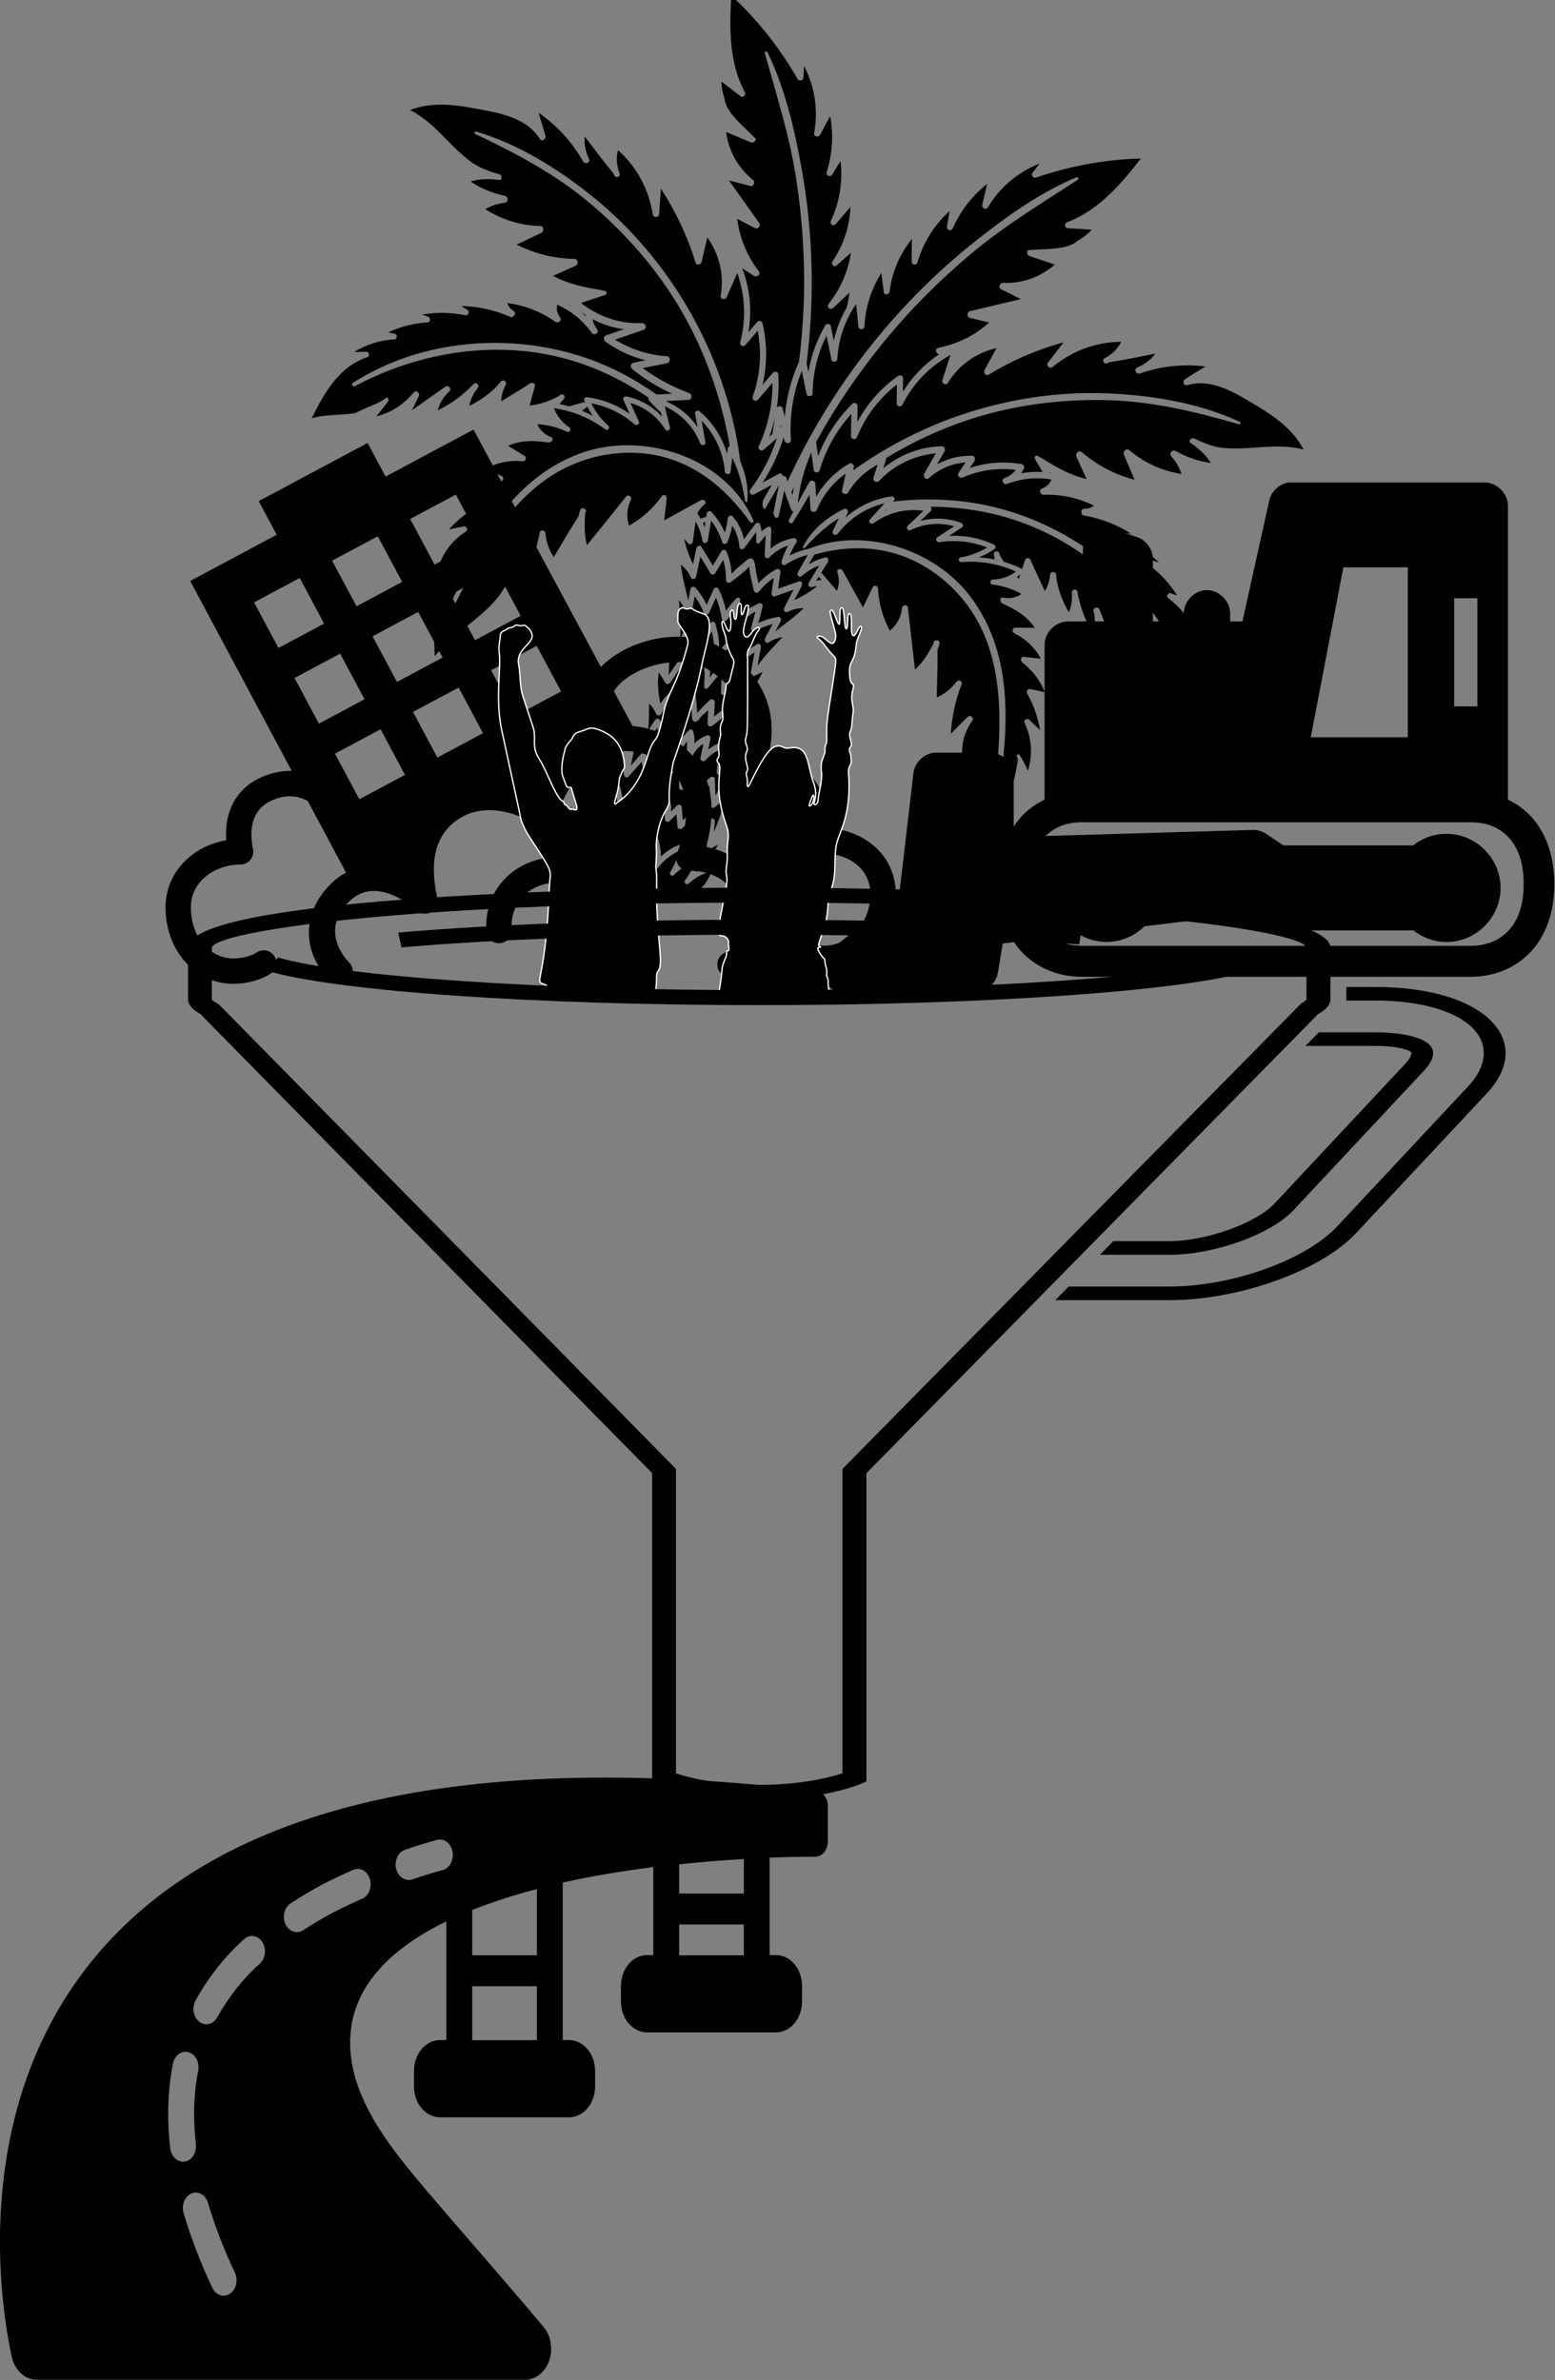 <?xml version="1.0" encoding="UTF-8"?>
<svg width="23.334mm" height="35.719mm" version="1.1" viewBox="0 0 23.334 35.719" xmlns="http://www.w3.org/2000/svg" xmlns:cc="http://creativecommons.org/ns#" xmlns:dc="http://purl.org/dc/elements/1.1/" xmlns:rdf="http://www.w3.org/1999/02/22-rdf-syntax-ns#"><rect x="0" y="0" width="23.334" height="35.719" fill="#808080" stroke="none"/><title>قمع</title><g transform="translate(-86.16 -126.32)"><g transform="matrix(.056 0 0 .056 95.621 134.64)" stroke-width=".353"><path d="m-1.574 115.76c-0.555 0-1.118-0.136-1.636-0.424-1.648-0.903-2.246-2.971-1.339-4.615 4.05-7.353 1.559-16.301-5.666-20.37-4.269-2.406-9.098-3.08-13.249-1.844-3.212 0.951-5.672 2.917-7.111 5.678-1.003 1.924-1.426 4.074-1.261 6.387 0.136 1.871-1.275 3.499-3.145 3.635-1.873 0.15-3.5-1.275-3.635-3.149-0.255-3.539 0.441-7.003 2.011-10.016 2.278-4.373 6.259-7.588 11.204-9.056 5.91-1.753 12.66-0.867 18.522 2.438 10.515 5.923 14.155 18.912 8.282 29.573-0.616 1.13-1.779 1.764-2.977 1.764z"/><path d="m64.529 77.557c-3.622-2.811-8.275-4.273-12.97-4.159 1.08-5.286 0.329-9.586-2.246-12.829-3.28-4.131-8.589-5.314-12.58-5.567 3.232-12.094-0.725-22.215-11.606-29.468-5.266-3.507-12.592-4.41-20.101-2.487-5.239 1.345-9.86 3.937-12.966 7.134l-17.082-31.775-17.026-31.856-23.584 12.606-4.816-9.011-29.174 15.592 4.816 9.011-23.177 12.387 17.026 31.856 10.178 19.046c-1.464-0.041-3.003 0.092-4.633 0.502-8.884 2.22-13.536 8.861-12.916 18.096-9.185 1.553-16.056 8.671-16.251 17.491-0.138 6.383 2.188 12.303 6.388 16.237 3.295 3.085 7.428 4.742 11.768 4.742 0.493 0 0.994-0.023 1.495-0.065 3.372-0.295 6.231-1.195 8.501-2.68 1.571-1.027 2.011-3.138 0.981-4.706-1.027-1.571-3.135-2.013-4.706-0.981-1.302 0.852-3.159 1.403-5.37 1.596-2.928 0.237-5.778-0.762-8.024-2.866-2.833-2.653-4.337-6.605-4.24-11.125 0.156-6.994 6.847-11.157 13.244-11.157h0.055c1.02 0 1.983-0.456 2.629-1.244 0.65-0.792 0.905-1.833 0.701-2.835-1.069-5.235-0.657-11.895 7.386-13.904 2.708-0.678 5.103-0.193 7.264 0.907l10.284 19.242c-1.695 0.912-3.289 2.147-4.749 3.73-9.339 10.093-4.268 21.355 0.796 25.185 0.729 0.55 1.503 0.948 2.35 0.948 0.889 0 1.774-0.347 2.443-1.035 1.304-1.344 1.271-3.495-0.069-4.802-0.887-0.867-7.539-8.1-0.532-15.682 2.045-2.209 4.287-3.329 6.849-3.416 5.973-0.227 11.672 5.111 11.722 5.154 1.062 1.013 2.657 1.233 3.958 0.536 1.294-0.697 2.059-2.161 1.735-3.598-2.241-9.911-0.741-17.277 5.901-21.541 7.532-4.835 17.687-0.539 20.125 1.831 0.86 0.835 2.091 1.157 3.248 0.852 1.157-0.306 2.064-1.199 2.395-2.351 2.29-8.024 7.363-14.593 13.231-17.144 4.3-1.869 8.83-1.604 13.476 0.773 11.322 5.799 8.598 18.167 5.965 25.024-0.197 0.518-0.354 0.926-0.373 1.523-0.033 0.921 0.309 1.819 0.951 2.482 0.638 0.666 1.523 1.038 2.446 1.038 8.461 0 13.716 4.938 13.716 12.883 0 5.83-2.37 7.901-4.592 9.385-1.559 1.043-1.982 3.152-0.938 4.717 1.042 1.559 3.153 1.983 4.716 0.938 3.267-2.181 7.612-6.116 7.612-15.039 0-10.054-6.347-17.476-15.915-19.265 3.868-13.368 0.083-24.321-10.489-29.734-3.04-1.557-6.13-2.428-9.189-2.661l-5.012-9.327c1.805-3.011 6.101-5.751 11.159-7.051 5.642-1.446 10.98-0.879 14.637 1.561 9.54 6.359 11.979 14.882 7.463 26.053-0.452 1.12-0.273 2.398 0.466 3.353 0.739 0.958 1.933 1.44 3.135 1.29 2.333-0.306 8.971-0.383 11.578 2.921 2.232 2.826 1.021 7.837-0.391 11.544-0.46 1.215-0.193 2.587 0.693 3.532 0.887 0.947 2.236 1.306 3.477 0.93 4.301-1.313 9.241-0.482 12.586 2.112 1.904 1.477 4.131 4.197 3.922 8.766-0.182 3.988-1.796 7.554-4.543 10.042-2.359 2.14-5.391 3.27-8.279 3.124-2.181-0.119-4.086-0.638-5.666-1.553-1.627-0.943-3.706-0.382-4.643 1.243-0.944 1.626-0.383 3.706 1.243 4.644 2.514 1.454 5.446 2.282 8.702 2.454 0.291 0.015 0.587 0.023 0.881 0.023 4.411 0 8.858-1.756 12.325-4.893 4.101-3.716 6.507-8.963 6.77-14.773 0.271-5.844-2.052-10.973-6.539-14.456zm-111.33-93.581 6.533 12.229-12.229 6.535-6.535-12.229zm-3.544 43.684-12.229 6.537-6.542-12.237 12.23-6.537zm-17.373-32.508 6.535 12.227-12.23 6.537-6.535-12.229zm-26.61 29.943-6.535-12.229 12.229-6.535 6.535 12.227zm4.301 8.045 12.229-6.535 6.533 12.227-12.224 6.535zm17.369 32.497-6.535-12.227 12.229-6.535 6.537 12.224zm20.914-11.175-4.643-8.689-1.892-3.54v-0.005l12.227-6.535 0.001 0.005 1.892 3.54 4.643 8.687zm10.082-31.455-6.535-12.224 12.229-6.537 6.537 12.229zm10.834 20.271-6.533-12.227 12.227-6.535 6.537 12.224z"/></g><path d="m105.51 133.56c-0.145 0.015-0.273 0.13-0.304 0.272l-0.402 1.815h-0.185v-0.116c4e-3 -0.186-0.166-0.357-0.351-0.355-0.183 2e-3 -0.348 0.172-0.344 0.355v0.116h-0.464v-0.935c1e-3 -0.147-0.103-0.289-0.243-0.333-0.158-0.052-0.33-0.114-0.486-0.127-0.161 0.011-0.305 0.149-0.322 0.31-0.017 0.161 0.094 0.326 0.249 0.371l0.105 0.033v0.681h-0.58c-0.182 0-0.348 0.166-0.348 0.348v2.326c-0.121 0.058-0.234 0.136-0.33 0.235-0.049 0.051-0.094 0.109-0.134 0.17v-0.761c0-0.182-0.166-0.348-0.348-0.348h-0.848c-0.155 0.017-0.289 0.15-0.308 0.304l-0.214 1.83-1.051 0.841c-0.112 0.089-0.158 0.252-0.111 0.387 0.047 0.135 0.185 0.233 0.328 0.233h1.971c0.164 0 0.319-0.131 0.344-0.293l0.072-0.438 0.17-0.022c0.038 0.057 0.08 0.111 0.127 0.159 0.233 0.242 0.557 0.362 0.891 0.362h5.833c0.335 0 0.658-0.12 0.891-0.362 0.233-0.242 0.366-0.596 0.366-1.029s-0.133-0.79-0.366-1.032c-0.096-0.1-0.209-0.178-0.33-0.235v-4.413c0-0.182-0.166-0.348-0.348-0.348h-2.935zm0.808 1.275h0.967v2.55h-1.456zm1.663 0.464h0.348v1.623h-0.348zm-5.583 3.362h5.833c0.229 0 0.419 0.073 0.558 0.217 0.139 0.144 0.235 0.37 0.235 0.71 0 0.34-0.096 0.562-0.235 0.706-0.139 0.144-0.329 0.221-0.558 0.221h-5.833c-0.171 0-0.323-0.044-0.446-0.127l0.399-0.047c0.122 0.073 0.263 0.116 0.413 0.116 0.22 0 0.422-0.09 0.569-0.235l1.319-0.159 0.239 0.159c0.056 0.039 0.124 0.06 0.192 0.062h2.286c0.138 0.108 0.31 0.174 0.496 0.174 0.444 0 0.812-0.367 0.812-0.812 0-0.444-0.367-0.812-0.812-0.812-0.188 0-0.362 0.064-0.5 0.174h-1.946l-0.261-0.174c-0.059-0.04-0.131-0.06-0.203-0.058l-3.105 0.091c0.138-0.137 0.325-0.207 0.547-0.207z" stroke-width=".021"/><g transform="matrix(.076 .027 -.027 .076 110.37 123.44)" stroke-width=".353"><path d="m-102.74 145.4-2.341-3.894c-0.462 3.71-0.074 7.399 1.145 10.972 0.208 0.61-0.683 1.056-1.024 0.496-0.759-1.253-1.516-2.505-2.274-3.758-0.164 4.403 0.656 8.734 2.409 12.811 0.278 0.65-0.699 1.061-1.076 0.521-0.123-0.176-0.245-0.354-0.368-0.529 0.145 3.121-0.15 6.21-0.86 9.241 0.761-0.849 1.523-1.696 2.283-2.547 0.302-0.338 0.678-0.163 0.86 0.141 0.205-0.154 0.475-0.179 0.693 0.085 0.154 0.186 0.306 0.372 0.459 0.557 0.236-2.728 0.569-5.443 0.988-8.107 1.239-7.86 3.207-15.599 5.938-23.074 2.775-7.6 6.277-14.935 10.525-21.822 4.013-6.502 8.558-13.123 14.224-18.299 0.251-0.229 0.601 0.081 0.393 0.354-4.893 6.427-9.952 12.572-14.056 19.565-3.959 6.748-7.331 13.866-9.945 21.245-2.468 6.962-4.348 14.134-5.522 21.428 0.407 0.797 0.814 1.592 1.221 2.388 0.12-3.943 1.049-7.774 2.771-11.373 0.232-0.484 0.911-0.296 1.056 0.138 0.314 0.93 0.626 1.863 0.94 2.796 0.577-3.818 2.004-7.422 4.269-10.615 0.288-0.405 0.878-0.354 1.042 0.136 0.26 0.779 0.525 1.554 0.788 2.332 0.701-3.198 2.049-6.196 4.01-8.801-0.633 0.085-1.157-0.739-0.506-1.13 3.12-1.865 5.593-4.429 7.323-7.58-1.231 0.131-2.461 0.259-3.695 0.389-0.648 0.069-0.905-0.842-0.386-1.18 2.719-1.764 5.439-3.525 8.157-5.286-1.359-0.168-2.719-0.336-4.078-0.504-0.638-0.079-0.633-1.042-0.063-1.22 3.44-1.079 6.215-3.347 7.955-6.448-1.663 0.03-3.327 0.059-4.99 0.085-0.496 8e-3 -0.824-0.583-0.577-0.965 0.525-0.204 1.039-0.446 1.519-0.642 1.171-0.475 2.377-0.961 3.507-1.527 1.199-0.602 2.471-1.417 3.107-2.615 0.706-0.816 1.298-1.732 1.735-2.746-1.426 0.405-2.853 0.81-4.279 1.215-0.655 0.186-0.97-0.61-0.491-1.013 4.746-3.999 7.039-9.987 8.947-15.746-6.225 2.396-12.005 5.731-17.223 9.9-0.391 0.313-1.047-0.141-0.894-0.616 0.223-0.693 0.446-1.385 0.671-2.078-3.27 2.803-5.482 6.622-6.332 10.885-0.134 0.668-1.072 0.536-1.145-0.095-0.15-1.317-0.305-2.635-0.456-3.951-1.871 2.981-2.983 6.346-3.248 9.882-0.055 0.729-1.006 0.783-1.131 0.059-0.165-0.958-0.333-1.917-0.5-2.875-1.835 3.396-2.669 7.153-2.443 11.057 0.036 0.612-0.852 0.77-1.049 0.197-0.459-1.331-0.921-2.662-1.384-3.992-1.198 3.42-1.425 7.051-0.633 10.622 0.123 0.553-0.671 1.061-0.97 0.469-0.539-1.075-1.086-2.146-1.632-3.218-0.776 3.458-0.679 6.948 0.354 10.396 0.218 0.723-0.78 1.012-1.085 0.36-0.587-1.258-1.174-2.516-1.76-3.777-0.937 3.562-0.916 7.226 0.123 10.815 0.175 0.595-0.661 1.046-0.999 0.485z"/><path d="m-101.12 171.58c-0.101-0.532-0.186-1.062-0.26-1.596-0.032 0.389-0.061 0.78-0.091 1.17 0.119 0.141 0.236 0.282 0.351 0.426z"/><path d="m-107.44 160.33c-0.059-0.085-0.117-0.168-0.176-0.254 0.028 0.141 0.055 0.278 0.083 0.419 0.03-0.054 0.062-0.11 0.094-0.165z"/><path d="m-135.13 104.87c-1.411-0.459-2.821-0.915-4.229-1.373 0.4 1.029 0.958 1.968 1.632 2.81 0.591 1.221 1.833 2.082 3.008 2.728 1.108 0.609 2.296 1.138 3.448 1.655 0.473 0.214 0.978 0.474 1.494 0.697 0.233 0.389-0.117 0.967-0.612 0.943-1.662-0.09-3.322-0.178-4.984-0.27 1.623 3.165 4.314 5.532 7.71 6.739 0.564 0.2 0.533 1.162-0.109 1.217-1.366 0.117-2.728 0.236-4.093 0.351 2.651 1.863 5.307 3.722 7.955 5.587 0.507 0.356 0.215 1.257-0.429 1.163-1.225-0.176-2.451-0.351-3.677-0.528 1.612 3.214 3.991 5.869 7.036 7.846 0.652 0.423 0.059 1.261-0.587 1.107-0.835-0.2-1.673-0.397-2.511-0.595 2.662 3.095 4.379 6.813 5.085 10.807 0.295-0.765 0.591-1.531 0.883-2.296 0.183-0.482 0.774-0.51 1.044-0.092 2.132 3.284 3.408 6.944 3.824 10.783 0.351-0.919 0.703-1.835 1.056-2.753 0.164-0.427 0.849-0.587 1.061-0.095 0.825 1.927 1.425 3.909 1.805 5.928 0.134-0.459 0.721-0.697 1.065-0.201 0.302 0.437 0.602 0.874 0.905 1.308-0.916-3.441-1.231-6.998-0.938-10.594-0.773-3.448-1.68-6.863-2.734-10.233-2.338-7.469-5.445-14.708-9.15-21.6-3.842-7.141-8.669-13.469-13.322-20.074-0.197-0.281 0.164-0.579 0.405-0.34 5.471 5.384 9.768 12.169 13.536 18.816 3.992 7.04 7.218 14.501 9.71 22.197 1.184 3.657 2.172 7.371 2.999 11.121 0.284 0.473 0.569 0.943 0.853 1.414-0.546-3.057-0.539-6.172 0.041-9.28 0.09-0.473 0.773-0.602 1.021-0.187 0.48 0.798 0.961 1.599 1.44 2.396-0.288-2.201-0.225-4.414 0.179-6.597-0.074-0.954-0.214-1.909-0.424-2.857-0.634 1.236-1.266 2.471-1.9 3.708-0.328 0.639-1.313 0.314-1.071-0.4 1.162-3.408 1.389-6.893 0.739-10.375-0.584 1.051-1.17 2.102-1.749 3.154-0.318 0.579-1.094 0.044-0.952-0.504 0.925-3.54 0.832-7.177-0.237-10.638-0.514 1.312-1.024 2.625-1.531 3.94-0.219 0.565-1.098 0.375-1.042-0.237 0.369-3.894-0.324-7.677-2.033-11.14-0.204 0.951-0.405 1.903-0.606 2.853-0.154 0.719-1.101 0.63-1.129-0.101-0.134-3.544-1.12-6.947-2.88-9.995-0.201 1.309-0.402 2.621-0.602 3.933-0.095 0.628-1.042 0.725-1.149 0.054-0.692-4.293-2.762-8.188-5.924-11.113 0.197 0.699 0.396 1.4 0.593 2.1 0.136 0.482-0.537 0.908-0.916 0.583-5.059-4.36-10.711-7.906-16.844-10.532 1.694 5.827 3.763 11.895 8.357 16.065 0.469 0.423 0.125 1.207-0.521 0.998z"/><path d="m-108.82 162.78c0.124-0.222 0.249-0.441 0.373-0.661-0.192-0.98-0.382-1.962-0.573-2.942 0.141 1.192 0.214 2.394 0.2 3.604z"/><path d="m-149.98 152.51c0.506 0.174 1.006 0.373 1.494 0.597-0.022-0.058-0.032-0.123-0.051-0.179-0.485-0.117-0.965-0.255-1.443-0.418z"/><path d="m-158.26 170.1c-0.158 1.153-0.099 2.157 0.225 3.19 1.345-1.654 2.702-3.299 3.996-4.992 0.274-0.36 0.929-0.222 0.966 0.259 0.092 1.235 0.186 2.468 0.278 3.703 1.76-0.824 3.157-1.978 4.487-3.409 0.081-0.132 0.163-0.267 0.255-0.397 0.333-0.469 1.111-0.018 0.87 0.506-0.186 0.401-0.332 0.794-0.46 1.191 0.615-0.097 1.229-0.168 1.844-0.209 0.734-0.521 1.468-1.043 2.202-1.564 0.123-0.087 0.254-0.113 0.379-0.103-0.097-0.099-0.201-0.186-0.296-0.288-0.277-0.298 8e-3 -0.71 0.329-0.779 2.847-0.61 5.694-0.497 8.447 0.267-0.66-0.689-1.32-1.379-1.978-2.067-0.269-0.281-1e-3 -0.741 0.333-0.787 2.638-0.343 5.199 0.123 7.48 1.326-0.154-0.233-0.309-0.466-0.462-0.699-0.962-0.347-1.896-0.788-2.799-1.334-0.158-0.095-0.251-0.267-0.278-0.448-3.987-1.075-8.1-1.673-12.23-1.776-15.317-0.382-29.732 6.883-39.927 18.025-0.31 0.338-0.863-0.068-0.573-0.441 9.354-12.039 24.825-18.903 39.945-18.876 4.603 8e-3 9.373 0.711 14.02 2.023 0.889-0.369 1.78-0.739 2.669-1.108-2.917-0.249-5.781-0.863-8.562-1.855-0.546-0.193-0.593-0.907-0.106-1.198 0.655-0.391 1.306-0.787 1.962-1.177-2.767 0.296-5.555 0.045-8.283-0.776-0.442-0.134-0.624-0.787-0.241-1.093 0.921-0.73 1.833-1.47 2.748-2.205-2.018 0.427-4.072 0.492-6.093 0.19 0.328 0.591 0.794 1.076 1.426 1.502 0.638 0.451-0.092 1.384-0.733 0.954-2.347-1.655-4.969-2.57-7.8-2.784 0.103 0.875 0.532 1.498 1.3 2.056 0.605 0.438 0.015 1.222-0.606 1.044-3.149-0.897-6.364-0.97-9.537-0.295 0.347 0.506 0.834 0.821 1.548 0.981 0.491 0.11 0.573 0.655 0.332 0.947-0.058 0.179-0.214 0.329-0.456 0.313-3.226-0.219-6.361 0.141-9.377 1.17 0.434 0.083 0.87 0.164 1.304 0.247 0.615 0.117 0.637 1.017-4e-3 1.108-2.724 0.391-5.253 1.248-7.608 2.578 0.382-6e-3 0.762-0.014 1.145-0.019 0.595-0.01 0.898 0.798 0.287 1.057-2.352 0.999-4.428 2.388-6.223 4.16 0.397-0.045 0.794-0.091 1.191-0.138 0.593-0.072 0.828 0.776 0.274 1.012-2.489 1.051-4.575 2.661-6.247 4.716 0.699-0.267 1.399-0.532 2.097-0.798 0.547-0.203 0.998 0.533 0.522 0.904-4.351 3.396-5.311 8.959-5.913 14.155 2.154-1.608 5.045-2.31 7.359-3.667 0.015-0.036 0.036-0.069 0.068-0.099 0.566-0.564 1.135-1.093 1.687-1.632 0.014-0.012 0.028-0.026 0.041-0.037 0.901-0.825 2.077-1.804 2.712-2.948 0.292 0.036 0.569 0.372 0.462 0.711-0.35 1.104-0.729 2.197-1.104 3.291 2.351-1.561 4.083-3.789 5.042-6.502 0.229-0.65 1.191-0.333 1.125 0.31-0.101 0.972-0.211 1.94-0.318 2.912 1.468-2.074 2.934-4.149 4.396-6.227 0.373-0.533 1.309-6e-3 0.994 0.579-0.714 1.321-0.988 2.649-0.849 4.06 1.933-1.987 3.493-4.268 4.616-6.821 0.278-0.634 1.204-0.233 0.984 0.415-0.42 1.221-0.55 2.432-0.357 3.668 1.735-1.79 3.214-3.909 4.027-6.266 0.207-0.599 1.13-0.317 1.047 0.285z"/><path d="m-141.04 170.14c-0.573-0.396-1.107-0.849-1.626-1.33 8e-3 0.123-0.026 0.251-0.123 0.373-0.192 0.238-0.346 0.484-0.486 0.73 0.747 0.039 1.492 0.112 2.235 0.226z"/><path d="m-115.12 182.05c0.204 0.211 0.4 0.429 0.588 0.656-0.059-0.322-0.119-0.646-0.178-0.967-0.138 0.105-0.274 0.209-0.411 0.311z"/><path d="m-95.115 246.19c-0.254 0.488-1.024 0.158-0.843-0.387 0.456-1.375 0.605-2.716 0.429-4.118-1.076 1.174-2.001 2.434-2.72 3.932-0.241 0.504-0.934 0.149-0.816-0.375 0.322-1.426 0.379-2.728 0.114-4.104-1.171 1.207-2.023 2.596-2.573 4.309-0.141 0.434-0.794 0.525-0.893 0-0.138-0.744-0.3-1.476-0.407-2.22-0.079-0.222-0.172-0.437-0.292-0.642-0.298-0.514-0.803-0.93-1.135-1.432-0.329 0.5-0.838 0.919-1.135 1.432-0.12 0.205-0.211 0.42-0.292 0.642-0.106 0.744-0.269 1.476-0.407 2.22-0.097 0.525-0.752 0.434-0.893 0-0.55-1.713-1.4-3.102-2.573-4.309-0.265 1.377-0.208 2.678 0.114 4.104 0.119 0.524-0.575 0.879-0.816 0.375-0.719-1.498-1.644-2.757-2.72-3.932-0.176 1.4-0.026 2.742 0.429 4.118 0.179 0.546-0.591 0.875-0.843 0.387-0.792-1.527-1.859-2.694-3.211-3.564-0.081 2.993 1.361 5.389 3.846 6.816 2.691 1.545 5.618 1.027 8.501 1.185 2.883-0.158 5.81 0.36 8.501-1.185 2.483-1.426 3.926-3.823 3.846-6.816-1.352 0.87-2.418 2.037-3.211 3.564z"/><path d="m-115.08 238.65c-0.332-0.373-0.664-0.748-0.998-1.122 0.193 1.978 0.806 3.74 1.612 5.596 0.19 0.192 0.375 0.389 0.553 0.598-0.077-1.017 0.012-2.038 0.27-3.09 0.087-0.357 0.46-0.405 0.696-0.2 0.894 0.78 1.641 1.691 2.3 2.68-0.022-1.006 0.113-2.009 0.393-3.034 0.079-0.291 0.424-0.492 0.675-0.3 1.188 0.911 2.106 2.056 2.756 3.398 0.073-0.229 0.164-0.452 0.259-0.668 0.069-0.204 0.149-0.396 0.229-0.565 0.473-0.984 1.125-1.76 1.955-2.395 0.192-0.146 0.497-0.09 0.65 0.091 0.524 0.612 1.072 1.371 1.459 2.199 0.079 0.136 0.152 0.269 0.209 0.389 0.142 0.296 0.278 0.619 0.383 0.951 0.652-1.341 1.571-2.487 2.756-3.398 0.251-0.192 0.597 0.01 0.675 0.3 0.281 1.027 0.415 2.029 0.393 3.034 0.657-0.989 1.407-1.9 2.3-2.68 0.236-0.205 0.606-0.158 0.696 0.2 0.259 1.052 0.347 2.073 0.27 3.09 0.176-0.209 0.361-0.407 0.553-0.598 0.806-1.858 1.418-3.622 1.612-5.596-0.332 0.373-0.664 0.748-0.998 1.122-0.288 0.324-0.803 0.164-0.915-0.263-0.269-1.042-0.537-2.082-0.803-3.121-0.448 0.692-0.903 1.377-1.386 2.045-0.182 0.251-0.634 0.182-0.755-0.106-0.364-0.867-0.741-1.728-1.116-2.592-0.437 0.762-0.879 1.517-1.321 2.276-0.2 0.34-0.733 0.411-0.915 0-0.314-0.706-0.628-1.411-0.943-2.114l-0.794 1.64c-0.241 0.497-0.819 0.287-0.981-0.141-0.298-0.776-0.638-1.531-0.839-2.329-0.149 0.34-0.295 0.679-0.445 1.02-0.164 0.437-0.347 0.87-0.518 1.309-0.164 0.427-0.741 0.638-0.981 0.141l-0.794-1.64c-0.314 0.706-0.628 1.408-0.943 2.114-0.182 0.411-0.717 0.34-0.915 0-0.442-0.757-0.885-1.513-1.321-2.276-0.375 0.861-0.751 1.723-1.116 2.592-0.12 0.287-0.571 0.357-0.755 0.106-0.484-0.666-0.938-1.353-1.386-2.045-0.267 1.042-0.536 2.082-0.803 3.121-0.109 0.426-0.624 0.587-0.912 0.262z"/><path d="m-114.59 235.58c0.156-0.624 0.313-1.248 0.473-1.873 0.138-0.533 0.752-0.566 1.017-0.145 0.475 0.755 0.944 1.513 1.397 2.282 0.373-0.881 0.743-1.764 1.108-2.651 0.165-0.405 0.674-0.302 0.863 0 0.46 0.73 0.903 1.477 1.341 2.223 0.329-0.741 0.657-1.48 0.985-2.22 0.174-0.391 0.739-0.365 0.919 0 0.251 0.511 0.502 1.025 0.752 1.536 0.201-0.536 0.42-1.058 0.717-1.531 0.109-0.229 0.219-0.456 0.333-0.678 0.163-0.314 0.577-0.368 0.808-0.113 0.455 0.502 0.828 1.072 1.031 1.749 0.045 0.15 0.085 0.318 0.119 0.492 0.237-0.484 0.474-0.97 0.711-1.454 0.179-0.365 0.744-0.391 0.919 0 0.328 0.741 0.657 1.48 0.985 2.22 0.441-0.747 0.881-1.491 1.344-2.223 0.19-0.302 0.697-0.405 0.863 0 0.364 0.887 0.734 1.768 1.108 2.651 0.452-0.77 0.921-1.527 1.397-2.282 0.267-0.423 0.881-0.389 1.017 0.145 0.16 0.624 0.316 1.248 0.473 1.873 0.106-2.199 0.209-4.202-0.263-6.375-0.375 0.652-0.747 1.308-1.116 1.962-0.183 0.324-0.711 0.396-0.878 0-0.474-1.135-0.937-2.278-1.4-3.417-0.429 0.784-0.86 1.564-1.316 2.329-0.247 0.413-0.759 0.313-0.908-0.131-0.302-0.889-0.597-1.78-0.893-2.671l-1.202 2.68c-0.205 0.462-0.835 0.309-0.954-0.136-0.313-1.157-0.874-2.018-1.413-2.971-0.539 0.952-1.101 1.813-1.413 2.971-0.12 0.445-0.748 0.597-0.954 0.136l-1.202-2.68c-0.296 0.892-0.591 1.782-0.893 2.671-0.15 0.441-0.664 0.542-0.908 0.131-0.456-0.765-0.887-1.548-1.316-2.329-0.464 1.14-0.926 2.282-1.4 3.417-0.165 0.396-0.693 0.324-0.878 0-0.372-0.656-0.741-1.309-1.116-1.962-0.469 2.172-0.367 4.174-0.258 6.373z"/><path d="m-112.62 229.11c0.383-0.966 0.769-1.931 1.157-2.894 0.165-0.411 0.725-0.338 0.911 0 0.419 0.762 0.838 1.526 1.247 2.293 0.302-0.943 0.605-1.882 0.911-2.824 0.138-0.42 0.733-0.61 0.948-0.134 0.397 0.883 0.797 1.768 1.193 2.651 0.054-0.138 0.117-0.273 0.178-0.409 0.265-1.02 0.981-2.046 1.494-2.733 0.158-0.214 0.482-0.176 0.646 0 0.628 0.67 1.108 1.418 1.454 2.297 0.077 0.197 0.187 0.459 0.273 0.733 0.382-0.847 0.762-1.694 1.144-2.541 0.215-0.475 0.81-0.287 0.948 0.134 0.309 0.938 0.609 1.881 0.911 2.824 0.409-0.769 0.828-1.531 1.247-2.293 0.186-0.338 0.744-0.411 0.911 0 0.389 0.965 0.774 1.928 1.157 2.894 0.15-1.64 0.48-3.27 0.802-4.885-0.427 0.318-0.853 0.634-1.279 0.952-0.292 0.218-0.719-1e-3 -0.803-0.356-0.318-1.326-0.637-2.651-0.952-3.977-0.757 0.755-1.326 1.64-1.753 2.698-0.186 0.46-0.943 0.357-1.012-0.145-0.12-0.881-0.241-1.76-0.361-2.642-0.634 0.766-1.013 1.69-1.138 2.771-0.077 0.664-0.874 0.838-1.086 0.16-0.247-0.776-0.597-1.582-0.783-2.402-0.186 0.82-0.536 1.626-0.783 2.402-0.215 0.675-1.01 0.504-1.086-0.16-0.124-1.085-0.506-2.008-1.138-2.771-0.12 0.881-0.241 1.76-0.361 2.642-0.069 0.5-0.825 0.605-1.012 0.145-0.427-1.058-0.996-1.944-1.753-2.698-0.318 1.326-0.634 2.651-0.952 3.977-0.085 0.354-0.511 0.575-0.803 0.356-0.427-0.318-0.852-0.634-1.279-0.952 0.321 1.619 0.65 3.247 0.801 4.887z"/><path d="m-111.23 219.62c0.083-0.347 0.52-0.591 0.808-0.36 0.79 0.633 1.428 1.349 1.958 2.177 0.092-0.679 0.186-1.359 0.278-2.041 0.05-0.36 0.547-0.583 0.812-0.36 0.825 0.693 1.425 1.491 1.823 2.424 0.11-0.34 0.238-0.67 0.4-0.976 0.163-0.424 0.338-0.843 0.547-1.248 0.187-0.364 0.615-0.298 0.812 0 0.357 0.536 0.77 1.209 0.894 1.871 0.01 0.054 0.022 0.11 0.033 0.168 0.397-0.849 0.962-1.592 1.731-2.238 0.265-0.223 0.762 1e-3 0.812 0.36 0.092 0.679 0.186 1.359 0.278 2.041 0.529-0.828 1.167-1.548 1.958-2.177 0.288-0.232 0.725 0.012 0.808 0.36 0.178 0.748 0.356 1.495 0.533 2.245 0.382-1.607 0.962-3.197 1.494-4.749-0.682 0.27-1.282 0.688-1.833 1.312-0.369 0.416-0.894 0.061-0.947-0.429-0.142-1.308-0.533-2.471-1.135-3.564-0.533 0.853-1.069 1.707-1.604 2.559-0.281 0.448-0.887 0.383-1.044-0.149l-0.682-2.292c-0.245 0.473-0.506 0.933-0.776 1.385-0.176 0.446-0.313 1.326-0.812 1.476-0.533 0.16-0.787-0.537-0.947-0.943-0.081-0.2-0.2-0.434-0.292-0.674-0.238-0.409-0.473-0.821-0.689-1.244l-0.682 2.292c-0.158 0.533-0.762 0.597-1.044 0.149-0.536-0.852-1.071-1.705-1.604-2.559-0.602 1.09-0.994 2.256-1.135 3.564-0.054 0.491-0.579 0.846-0.947 0.429-0.551-0.624-1.152-1.042-1.833-1.312 0.532 1.55 1.112 3.143 1.494 4.749 0.179-0.748 0.357-1.498 0.535-2.246z"/><path d="m-96.858 212.44c-0.282 0.215-0.678-8e-3 -0.765-0.34-0.354-1.344-0.711-2.684-1.067-4.027-0.788 0.755-1.339 1.649-1.867 2.684-0.197 0.387-0.683 0.259-0.806-0.114-0.391-1.202-0.773-2.405-1.152-3.609-0.437 0.893-0.743 1.83-1.098 2.766-0.109 0.291-0.211 0.583-0.32 0.875-0.136 0.364-0.605 0.413-0.723 0-0.101-0.346-0.396-0.992-0.482-1.543-0.259-0.711-0.515-1.417-0.849-2.096-0.379 1.204-0.761 2.409-1.152 3.609-0.123 0.373-0.609 0.502-0.806 0.114-0.528-1.035-1.076-1.931-1.867-2.684-0.356 1.341-0.714 2.683-1.067 4.027-0.087 0.332-0.484 0.553-0.765 0.34-0.624-0.474-1.248-0.951-1.871-1.425 0.378 1.973 1.221 3.653 2.216 5.384 0.288-1.204 0.755-2.323 1.459-3.38 0.256-0.386 0.721-0.402 0.976 0 0.478 0.757 0.956 1.516 1.435 2.272 0.243-0.82 0.488-1.64 0.73-2.461 0.146-0.492 0.798-0.646 1.044-0.149 0.502 1.01 0.989 2.004 1.4 3.04 0.411-1.038 0.898-2.031 1.4-3.04 0.247-0.496 0.898-0.343 1.044 0.149 0.243 0.82 0.488 1.64 0.73 2.461 0.478-0.757 0.956-1.516 1.435-2.272 0.255-0.402 0.719-0.386 0.976 0 0.706 1.057 1.17 2.173 1.459 3.38 0.998-1.731 1.84-3.409 2.216-5.384-0.615 0.475-1.239 0.949-1.863 1.423z"/><path d="m-110.58 206.98c0.087-0.322 0.474-0.547 0.751-0.333 0.908 0.703 1.676 1.527 2.206 2.547 0.35-1.167 0.699-2.337 1.058-3.5 0.138-0.448 0.63-0.492 0.874-0.124 0.637 0.966 1.203 2.055 1.444 3.212 0.238-1.16 0.806-2.248 1.444-3.212 0.243-0.368 0.733-0.324 0.874 0.124 0.361 1.163 0.71 2.333 1.058 3.5 0.533-1.017 1.3-1.844 2.206-2.547 0.277-0.214 0.664 0.012 0.751 0.333 0.346 1.288 0.693 2.574 1.042 3.863 0.692-2.136 1.294-4.16 1.531-6.383-0.389 0.389-0.779 0.78-1.166 1.17-0.255 0.255-0.765 0.186-0.835-0.241-0.214-1.28-0.423-2.562-0.634-3.842-0.725 0.933-1.45 1.863-2.173 2.796-0.238 0.309-0.752 0.141-0.83-0.238-0.247-1.191-0.492-2.384-0.737-3.576-0.796 1.293-1.457 2.662-2.227 3.977-0.254 0.119-0.452 0.028-0.656-0.09-0.748-1.286-1.399-2.624-2.177-3.888-0.245 1.191-0.491 2.384-0.737 3.576-0.079 0.379-0.591 0.547-0.83 0.238-0.725-0.933-1.45-1.863-2.173-2.796-0.209 1.282-0.419 2.562-0.634 3.842-0.072 0.427-0.58 0.496-0.835 0.241-0.389-0.389-0.779-0.78-1.166-1.17 0.237 2.223 0.839 4.25 1.532 6.383 0.345-1.288 0.692-2.574 1.038-3.863z"/><path d="m-112.38 198.91c-0.619-0.796-1.306-1.381-2.108-1.808 0.937 2.147 1.962 4.337 2.6 6.587 0.192-1.174 0.386-2.35 0.579-3.522 0.065-0.391 0.605-0.543 0.838-0.241 0.737 0.952 1.473 1.903 2.21 2.855 0.255-1.229 0.51-2.457 0.769-3.685 0.105-0.5 0.661-0.466 0.897-0.128 0.966 1.389 1.877 2.902 2.343 4.582 0.466-1.677 1.377-3.19 2.343-4.582 0.236-0.338 0.792-0.372 0.897 0.128 0.259 1.226 0.514 2.456 0.769 3.685 0.737-0.952 1.473-1.903 2.21-2.855 0.233-0.3 0.773-0.15 0.838 0.241 0.193 1.174 0.387 2.347 0.579 3.522 0.638-2.248 1.663-4.439 2.6-6.587-0.802 0.427-1.49 1.012-2.108 1.808-0.375 0.482-0.954-0.051-0.878-0.557 0.152-0.974 0.302-1.946 0.452-2.92-0.98 0.652-1.859 1.432-2.662 2.366-0.338 0.391-0.856 0.061-0.893-0.402-0.083-1.027-0.168-2.053-0.251-3.08-0.911 1.017-1.687 2.133-2.352 3.389-0.241 0.455-0.79 0.3-0.944-0.134-0.204-0.571-0.419-1.135-0.602-1.709-0.186 0.573-0.4 1.138-0.602 1.709-0.154 0.434-0.703 0.591-0.944 0.134-0.666-1.253-1.443-2.369-2.352-3.389-0.083 1.027-0.168 2.053-0.251 3.08-0.037 0.464-0.555 0.796-0.893 0.402-0.802-0.934-1.681-1.714-2.662-2.366 0.15 0.974 0.302 1.946 0.452 2.92 0.083 0.506-0.497 1.039-0.872 0.557z"/><path d="m-113.8 192.37c-0.766-0.816-1.6-1.324-2.559-1.618 1.007 2.082 2.307 3.878 3.526 5.817-0.106-0.685-0.211-1.368-0.318-2.053-0.077-0.497 0.336-0.883 0.769-0.644 1.129 0.619 2.129 1.373 3.043 2.283 0.083-1.021 0.168-2.045 0.251-3.066 0.041-0.497 0.536-0.748 0.892-0.402 1.024 0.999 1.892 2.104 2.643 3.329 0.183-0.943 0.674-1.918 0.98-2.746 0.142-0.383 0.734-0.504 0.825 0 0.163 0.894 0.65 1.895 0.751 2.844 0.765-1.265 1.655-2.401 2.707-3.427 0.356-0.347 0.852-0.095 0.892 0.402 0.083 1.021 0.168 2.045 0.251 3.066 0.912-0.908 1.914-1.666 3.043-2.283 0.433-0.237 0.846 0.146 0.769 0.644-0.106 0.684-0.211 1.368-0.318 2.053 1.22-1.938 2.516-3.736 3.526-5.817-0.958 0.295-1.791 0.802-2.559 1.618-0.397 0.423-0.925-0.019-0.853-0.542 0.168-1.24 0.333-2.479 0.497-3.719-0.947 0.779-1.895 1.557-2.844 2.332-0.274 0.225-0.728-8e-3 -0.796-0.354-0.187-0.933-0.373-1.865-0.561-2.797-0.73 0.98-1.302 2.049-1.722 3.263-0.17 0.492-0.721 0.587-0.999 0.142-0.79-1.257-1.703-2.496-2.276-3.89-0.571 1.397-1.486 2.633-2.276 3.89-0.281 0.445-0.83 0.35-0.999-0.142-0.42-1.215-0.992-2.283-1.722-3.263-0.187 0.933-0.373 1.865-0.561 2.797-0.069 0.346-0.521 0.577-0.796 0.354-0.951-0.774-1.896-1.553-2.844-2.332 0.164 1.24 0.329 2.482 0.497 3.719 0.07 0.522-0.458 0.965-0.854 0.542z"/><path d="m-92.808 185.95c0.251-1.231 0.51-2.461 0.766-3.69-0.952 0.81-1.745 1.772-2.405 2.935-0.31 0.546-1.029 0.179-0.919-0.423 0.223-1.208 0.438-2.42 0.656-3.631-1.261 0.825-2.363 1.849-3.317 3.112-0.309 0.409-0.867 0.047-0.887-0.401-0.047-1.076 0.014-2.112 0.172-3.147-1.093 0.839-1.938 1.917-2.566 3.277-0.214 0.462-0.812 0.296-0.944-0.134-0.354-1.162-0.706-2.323-1.058-3.485-0.251 0.55-0.409 1.13-0.655 1.718-0.051 0.124-0.16 0.165-0.269 0.156-5e-3 1e-3 -0.012 1e-3 -0.019 1e-3 -5e-3 -1e-3 -0.012 0-0.019-1e-3 -0.109 8e-3 -0.218-0.032-0.269-0.156-0.247-0.588-0.402-1.17-0.655-1.718-0.351 1.162-0.706 2.323-1.058 3.485-0.131 0.431-0.73 0.597-0.944 0.134-0.628-1.361-1.473-2.438-2.566-3.277 0.158 1.035 0.219 2.07 0.172 3.147-0.019 0.448-0.577 0.81-0.887 0.401-0.954-1.262-2.056-2.286-3.317-3.112 0.218 1.211 0.434 2.423 0.656 3.631 0.11 0.602-0.609 0.967-0.919 0.423-0.661-1.163-1.452-2.124-2.405-2.935 0.256 1.231 0.515 2.46 0.766 3.69 0.095 0.46-0.327 0.806-0.707 0.593-0.328-0.183-0.656-0.369-0.981-0.553 0.865 1.457 1.922 2.716 3.135 3.886-0.132-0.97-0.265-1.94-0.406-2.908-0.063-0.433 0.356-0.984 0.773-0.648 1.069 0.86 2.136 1.722 3.2 2.587 0.204-1.017 0.405-2.035 0.609-3.052 0.087-0.441 0.637-0.571 0.911-0.263 0.954 1.067 1.694 2.242 2.264 3.555 0.03-0.051 0.061-0.101 0.091-0.152 0.313-0.889 0.901-1.714 1.357-2.491 0.237-0.405 0.634-1.417 1.253-1.231 0.637 0.192 1.062 1.293 1.359 1.841 0.083 0.156 0.172 0.309 0.26 0.462 0.342 0.51 0.661 1.042 0.98 1.571 0.573-1.313 1.309-2.487 2.264-3.555 0.274-0.309 0.824-0.178 0.911 0.263 0.204 1.017 0.405 2.035 0.609 3.052 1.065-0.863 2.132-1.727 3.2-2.587 0.416-0.336 0.835 0.215 0.773 0.648-0.142 0.967-0.273 1.938-0.407 2.908 1.213-1.17 2.27-2.429 3.135-3.886-0.328 0.183-0.655 0.372-0.981 0.553-0.386 0.214-0.805-0.13-0.712-0.593z"/><path d="m-91.629 185.13c0.295-0.158 0.588-0.316 0.883-0.474-0.229-0.134-0.459-0.269-0.685-0.405-0.069 0.292-0.132 0.584-0.198 0.879z"/><path d="m-56.21 172.17c-0.005-0.288-0.014-0.577-0.019-0.865-0.145 0.232-0.298 0.452-0.46 0.664 0.157 0.069 0.311 0.142 0.48 0.201z"/><path d="m-83.688 168.36c-0.074 0.041-0.152 0.079-0.227 0.12-0.015 0.04-0.032 0.079-0.05 0.119 0.09-0.085 0.185-0.16 0.277-0.238z"/><path d="m-57.152 151.61c-0.156-0.033-0.314-0.059-0.469-0.097 0.068 0.05 0.132 0.099 0.2 0.149 0.088-0.021 0.178-0.037 0.269-0.052z"/><path d="m-64.585 132.45c0.492-1.516 0.988-3.029 1.476-4.546-4.174 2.938-7.901 6.369-11.125 10.356-0.424 0.524-1.085-0.065-1.003-0.584 0.236-1.523 0.484-3.044 0.728-4.567-3.277 2.07-5.549 5.303-6.371 9.145-0.141 0.65-1.104 0.474-1.125-0.152-0.05-1.648-0.095-3.298-0.152-4.944-2.89 3.303-4.76 7.29-5.307 11.695-0.077 0.619-0.894 0.787-1.111 0.15-0.372-1.104-0.748-2.206-1.125-3.309-2.256 3.528-3.542 7.501-3.726 11.722-0.028 0.657-0.919 0.766-1.126 0.152-0.437-1.294-0.875-2.588-1.313-3.882-1.567 3.772-2.256 7.783-2.045 11.891 0.03 0.559-0.806 0.788-1.062 0.288-0.5-0.978-1.002-1.951-1.505-2.928-0.227 3.281 0.028 6.535 0.779 9.751 0.225-1.49 0.469-2.975 0.729-4.461 0.091-0.511 0.915-0.566 1.115-0.11 0.328 0.755 0.656 1.508 0.985 2.261 0.539-2.897 1.8-5.549 3.744-7.859 0.282-0.336 0.956-0.132 1.012 0.302 0.028 0.222 0.055 0.442 0.083 0.664 4.52-6.51 10.074-12.324 16.233-17.059 6.925-5.322 14.771-9.517 23.108-12.15 8.027-2.537 16.972-4.197 25.418-3.39 0.305 0.03 0.313 0.46 0 0.478-8.58 0.515-16.875 1.384-25.08 4.137-8.005 2.689-15.619 6.555-22.328 11.708-4.644 3.566-8.736 7.622-12.335 12.049 0.045 0.085 0.077 0.179 0.081 0.284 0.022 0.557 0.044 1.116 0.065 1.673 2.033-3.371 5.052-5.992 8.788-7.455 0.524-0.205 0.974 0.164 0.875 0.717-0.164 0.905-0.327 1.812-0.491 2.716 1.491-1.7 3.402-2.957 5.628-3.686 0.466-0.152 0.834 0.357 0.725 0.773-0.132 0.502-0.265 1.006-0.396 1.508 2.574-1.99 5.545-3.322 8.793-3.897 0.36-0.063 0.784 0.193 0.743 0.605-0.037 0.361-0.103 0.706-0.19 1.031 1.157-0.674 2.392-1.184 3.685-1.559-0.729-0.612-1.458-1.225-2.186-1.841-0.354-0.3 0.12-0.916 0.496-0.644 0.036 0.026 0.072 0.051 0.105 0.077 0.09-0.033 0.183-0.051 0.291-0.028 3.236 0.714 6.193 1.294 9.433 0.915-1.058-1.094-2.119-2.191-3.179-3.285-0.438-0.452-0.005-1.379 0.655-1.126 3.525 1.352 7.239 1.887 10.979 1.548-1.142-1.243-2.283-2.483-3.426-3.726-0.42-0.459-0.015-1.373 0.655-1.122 3.458 1.293 7.057 1.596 10.651 0.912-0.794-1.012-1.739-1.815-2.906-2.461-0.685-0.379-0.193-1.324 0.504-1.198 2.319 0.424 4.598 0.383 6.872-0.095-1.439-1.135-3.05-1.785-4.881-2.265-0.329-0.087-0.328-0.533-0.081-0.674 0.05-0.179 0.196-0.333 0.401-0.314 2.14 0.208 4.127 0.329 6.234-0.265 1.873-0.529 3.643-1.276 5.421-2.063 2.691-1.189 5.398-2.31 8.316-2.541-2.935-2.774-6.89-3.951-10.826-4.735-4.484-0.886-9.558-2.18-13.593 0.693-0.606 0.433-1.129-0.459-0.734-0.952l2.767-3.467c-4.037 0.915-7.783 2.691-11.041 5.3-0.593 0.475-1.44-0.322-0.853-0.853 1.13-1.021 1.889-2.201 2.311-3.578-2.489 1.498-4.976 3.001-7.532 4.384-0.105 0.105-0.204 0.214-0.316 0.313-0.504 0.446-1.203-0.243-0.741-0.741 1.061-1.14 1.699-2.42 1.874-3.901-4.403 1.603-8.046 4.625-10.447 8.679-0.342 0.579-1.316 0.2-1.1-0.463z"/><path d="m-24.718 170.7c-0.511-0.324-0.134-1.101 0.434-0.947 0.721 0.196 1.444 0.391 2.165 0.587-1.865-1.881-4.101-3.276-6.681-4.076-0.575-0.178-0.423-1.047 0.174-1.034 0.4 0.01 0.801 0.014 1.199 0.019-1.962-1.586-4.163-2.764-6.605-3.526-0.634-0.197-0.411-1.034 0.182-1.08 0.379-0.032 0.761-0.061 1.142-0.092-2.474-1.09-5.075-1.694-7.825-1.815-0.646-0.028-0.714-0.926-0.114-1.102 0.424-0.124 0.849-0.249 1.275-0.373-3.102-0.728-6.259-0.776-9.446-0.238-0.241 0.041-0.411-0.092-0.486-0.267-0.267-0.267-0.238-0.816 0.237-0.974 0.693-0.232 1.145-0.593 1.443-1.13-3.226-0.36-6.419 0.032-9.463 1.235-0.602 0.237-1.266-0.484-0.707-0.98 0.71-0.63 1.075-1.293 1.09-2.173-2.796 0.492-5.314 1.662-7.486 3.54-0.595 0.491-1.414-0.365-0.824-0.878 0.743-0.612 1.221-1.288 1.458-2.142-3.339 0.748-6.318 2.31-8.839 4.674-0.459 0.429-1.145-0.045-0.996-0.623 0.193-0.739 0.387-1.477 0.579-2.216-2.343 1.017-4.197 2.748-5.45 5.029-0.361 0.657-1.213 0.123-1.098-0.506l0.77-4.285c-3.649 1.721-6.562 4.612-8.219 8.345-0.277 0.624-1.167 0.518-1.195-0.201-0.032-0.842-0.065-1.681-0.099-2.523-1.758 1.909-2.916 4.184-3.451 6.783-0.119 0.577-1.104 0.555-1.177-0.037-0.132-1.062-0.265-2.126-0.397-3.189-1.694 2.406-2.643 5.19-2.807 8.169-0.032 0.566-0.892 0.853-1.144 0.27-0.36-0.828-0.719-1.655-1.079-2.483-0.365 1.962-0.748 3.919-1.198 5.868-0.106 0.466-0.893 0.338-0.835-0.141 0.074-0.601 0.168-1.195 0.251-1.794-0.172 0.04-0.356 1e-3 -0.496-0.168-0.803-0.967-1.608-1.936-2.41-2.902 0.223 1.614 0.431 3.229 0.623 4.846-0.019 0.073-0.045 0.142-0.079 0.209-0.292 0.584-0.733-0.033-1.035-0.379-0.282-1.782-0.533-3.571-0.783-5.358-0.309 1.69-0.619 3.378-0.956 5.063-0.061 1e-3 -0.12 4e-3 -0.186 1e-3 -0.247-8e-3 -0.379-0.291-0.469-0.475-0.142-0.298-0.179-0.626-0.219-0.956 0.182-1.067 0.369-2.133 0.561-3.198-0.843 0.934-1.687 1.867-2.529 2.802-0.406 0.451-1.108-0.083-0.947-0.605 1.083-3.491 1.559-7.054 1.458-10.672-0.543 0.954-1.085 1.906-1.623 2.862-0.277 0.491-1.101 0.227-1.049-0.332 0.382-4.095-0.141-8.132-1.55-11.966-0.492 1.275-0.981 2.548-1.472 3.823-0.233 0.606-1.118 0.459-1.118-0.2-8e-3 -4.224-1.129-8.246-3.238-11.865-0.42 1.086-0.843 2.173-1.261 3.259-0.241 0.626-1.052 0.424-1.102-0.196-0.364-4.425-2.067-8.485-4.816-11.905-0.124 1.644-0.241 3.289-0.357 4.933-0.044 0.624-1.016 0.761-1.129 0.105-0.661-3.873-2.797-7.197-5.986-9.402 0.179 1.531 0.364 3.062 0.536 4.593 0.059 0.521-0.624 1.083-1.027 0.542-3.057-4.118-6.635-7.7-10.685-10.808 0.424 1.535 0.857 3.067 1.286 4.603 0.187 0.67-0.801 1.01-1.118 0.416-2.231-4.151-5.745-7.322-10.079-9.103 0.114 1.488 0.699 2.796 1.71 3.977 0.442 0.515-0.287 1.177-0.77 0.71-0.109-0.105-0.204-0.218-0.305-0.327-2.497-1.488-4.92-3.094-7.343-4.692 0.364 1.393 1.075 2.602 2.161 3.671 0.565 0.555-0.314 1.317-0.889 0.819-3.145-2.742-6.816-4.674-10.812-5.755l2.621 3.578c0.373 0.51-0.186 1.377-0.773 0.921-3.914-3.039-9.036-1.955-13.55-1.25-3.965 0.623-7.965 1.637-11.013 4.285 2.908 0.35 5.567 1.582 8.205 2.883 1.745 0.86 3.481 1.68 5.33 2.283 2.082 0.682 4.074 0.639 6.219 0.524 0.205-0.012 0.346 0.149 0.387 0.329 0.241 0.152 0.223 0.597-0.109 0.67-1.849 0.405-3.486 0.985-4.971 2.06 2.252 0.573 4.53 0.707 6.863 0.379 0.701-0.099 1.156 0.865 0.455 1.217-1.193 0.597-2.169 1.361-3.006 2.338 3.564 0.832 7.17 0.678 10.68-0.47 0.679-0.223 1.044 0.71 0.606 1.148-1.193 1.193-2.387 2.387-3.578 3.58 3.722 0.493 7.455 0.113 11.031-1.09 0.67-0.225 1.062 0.717 0.609 1.152-1.104 1.052-2.209 2.1-3.313 3.152 3.222 0.514 6.2 0.058 9.463-0.521 0.106-0.019 0.201 1e-3 0.288 0.04 0.036-0.023 0.073-0.047 0.109-0.072 0.387-0.256 0.834 0.379 0.47 0.664-1.254 0.98-2.505 1.955-3.769 2.92 3.908 1.262 8.052 1.302 11.923-0.27 0.638-0.259 1.367 0.559 0.747 1.056-1.462 1.17-2.926 2.337-4.386 3.511 3.354 0.725 6.74 0.62 10.086-0.31 0.751-0.209 1.086 0.861 0.46 1.231-1.324 0.779-2.642 1.568-3.959 2.356 3.18 0.934 6.424 1.436 9.761 1.486 0.619 0.01 0.892 0.978 0.278 1.226-1.316 0.533-2.625 1.08-3.936 1.623 2.649 0.17 5.108 1.053 7.197 2.584-0.424-0.757-0.847-1.513-1.275-2.268-0.229-0.405 0.292-0.762 0.644-0.63 3.054 1.138 5.603 3.154 7.483 5.728-0.073-0.34-0.149-0.678-0.223-1.017-0.047-0.214 0.063-0.387 0.225-0.491-4.483-7.928-10.202-15.091-17.365-21.081-6.489-5.427-13.938-9.605-21.824-12.621-8.082-3.094-16.338-4.302-24.887-5.175-0.31-0.032-0.287-0.46 0.019-0.478 8.471-0.456 17.34 1.575 25.255 4.441 8.22 2.977 15.887 7.494 22.585 13.098 7.736 6.471 14.389 14.702 19.017 23.859 1.731 1.853 3.076 4.017 3.703 6.531 0.061 0.245-0.291 0.284-0.393 0.103-1.395-2.496-2.91-4.812-4.944-6.77 0.192 0.861 0.386 1.725 0.571 2.588 0.132 0.61-0.783 0.787-1.02 0.265-1.516-3.322-4.054-5.844-7.243-7.468 0.675 1.203 1.353 2.406 2.031 3.608 0.287 0.51-0.502 0.871-0.842 0.48-2.199-2.52-5.237-4.042-8.544-4.301 0.739 1.115 1.477 2.231 2.216 3.347 0.298 0.451-0.238 1.031-0.689 0.675-2.261-1.78-4.925-2.624-7.745-2.483 0.881 0.916 1.76 1.835 2.642 2.752 0.368 0.382-0.17 0.921-0.593 0.752-2.883-1.14-5.877-1.452-8.903-1.003 1.276 1.244 2.726 2.209 4.405 2.89 0.543 0.222 0.182 0.988-0.356 0.819-3.364-1.065-6.842-1.207-10.277-0.518 1.021 1.184 2.301 2.004 3.859 2.398 0.575 0.146 0.469 0.981-0.138 0.922-1.95-0.196-3.8-0.023-5.65 0.528 0.863 0.911 1.964 1.368 3.28 1.418 0.445 0.015 0.475 0.688 0.124 0.839-0.045 0.119-0.145 0.222-0.291 0.251-2.667 0.529-4.929 1.244-6.887 3.084 1.149 0.27 2.319 0.48 3.471 0.748 0.628 0.146 0.587 0.951-0.018 1.094-2.321 0.55-4.309 1.756-5.847 3.525 1.047 0.114 2.096 0.223 3.143 0.34 0.577 0.065 0.597 0.839 0.127 1.062-2.146 1.024-4.027 2.53-5.344 4.505 0.938-4e-3 1.878 0.01 2.817 0.023 0.419 5e-3 0.616 0.612 0.357 0.901-1.651 1.844-2.942 3.894-3.872 6.154 0.784-0.473 1.568-0.944 2.351-1.417 0.497-0.3 1.138 0.249 0.743 0.757-1.938 2.487-2.788 5.441-2.555 8.516 0.688-0.874 1.381-1.746 2.179-2.516 0.209-0.204 0.584 0.101 0.446 0.35-0.11 0.2-0.236 0.391-0.357 0.587 0 0.01 4e-3 0.018 4e-3 0.028-0.411 5.809 0.27 11.517 2.618 16.818 2.363-7.317 10.685-14.013 7.26-22.047-0.243-0.569 0.605-1.072 0.952-0.543 0.83 1.261 1.623 2.542 2.416 3.827 0.47-3.125 0.561-6.324 0.059-9.446-0.101-0.624 0.788-0.803 1.035-0.269 0.699 1.512 1.658 2.724 2.956 3.681 0.559-2.888 1.101-5.79 1.798-8.649-0.059-0.405-0.099-0.812-0.097-1.221 1e-3 -0.5 0.492-0.671 0.794-0.442 0.176 4e-3 0.343 0.131 0.314 0.372-0.01 0.079-0.023 0.158-0.033 0.237 0.533 2.05 1.125 3.838 2.307 5.532 1.276-3.653 2.574-7.299 3.831-10.961 0.209-0.61 1.112-0.295 1.044 0.3-0.196 1.75 0.247 3.298 1.284 4.643 1.798-2.1 3.135-4.497 3.881-7.177 0.158-0.566 0.87-0.555 1.01 0.015 0.332 1.341 0.634 2.689 0.937 4.037 1.742-1.958 3.485-3.915 5.227-5.873 0.365-0.411 1.188-4e-3 0.874 0.521-0.402 0.679-0.648 1.359-0.728 2.063 0.309 0.225 0.606 0.46 0.885 0.711 0.295-0.222 0.588-0.442 0.883-0.664-0.033-0.182-0.068-0.364-0.101-0.547-0.091-0.493 0.336-0.842 0.747-0.626 1.371 0.715 2.56 1.637 3.608 2.784-0.044-0.898-0.16-1.785-0.372-2.68-0.117-0.496 0.36-0.865 0.761-0.638 1.403 0.794 2.525 1.895 3.372 3.289 0.347-1.125 0.693-2.248 1.039-3.372 0.113-0.364 0.583-0.579 0.846-0.243 0.282 0.36 0.543 0.743 0.741 1.149 0.197-0.406 0.459-0.792 0.741-1.149 0.265-0.336 0.734-0.12 0.846 0.243 0.346 1.125 0.693 2.248 1.039 3.372 0.846-1.395 1.969-2.497 3.372-3.289 0.401-0.227 0.878 0.142 0.761 0.638-0.209 0.894-0.327 1.782-0.372 2.68 0.867-0.948 1.841-1.736 2.926-2.388 8.289-7.294 21.898-7.752 31.078-1.855 12.165 7.815 15.688 22.64 18.011 35.973 0.059 0.342-0.442 0.492-0.528 0.145-2.966-12.207-6.014-26.666-17.176-34.229-5.373-3.639-12.128-5.398-18.586-4.285-4.306 0.741-8.024 2.519-11.453 4.925-0.124 0.683-0.251 1.367-0.375 2.05 0.715-0.856 1.523-1.607 2.464-2.236 0.402-0.27 0.87 0.172 0.766 0.642-0.165 0.755-0.336 1.508-0.506 2.26 1.294 0.734 2.584 1.477 3.87 2.224 0.065-1.225-0.3-2.286-1.08-3.299-0.373-0.486 0.396-0.985 0.806-0.623 1.962 1.736 3.926 3.473 5.887 5.212 0.141-1.375 0.281-2.751 0.451-4.12 0.072-0.583 0.779-0.679 1.002-0.136 1.058 2.574 2.671 4.794 4.706 6.666 0.87-1.458 1.126-3.047 0.723-4.761-0.136-0.583 0.723-1.003 1.003-0.423 1.683 3.485 3.404 6.952 5.104 10.428 0.974-1.822 1.349-3.667 1.634-5.767-0.019-0.077-0.041-0.154-0.061-0.232-0.058-0.236 0.095-0.382 0.269-0.405 0.273-0.263 0.779-0.152 0.839 0.346 0.051 0.406 0.059 0.816 0.05 1.225 1.031 2.756 1.913 5.573 2.811 8.374 1.175-1.104 1.982-2.42 2.497-4.005 0.182-0.561 1.085-0.488 1.058 0.145-0.127 3.161 0.342 6.325 1.181 9.373 0.634-1.368 1.271-2.737 1.944-4.087 0.282-0.566 1.184-0.168 1.01 0.427-2.446 8.384 6.612 14.044 9.827 21.03 1.7-5.541 1.699-11.292 0.602-17.009-0.001-0.01 0-0.018 0-0.028-0.142-0.178-0.291-0.354-0.423-0.539-0.168-0.232 0.17-0.577 0.401-0.401 0.883 0.671 1.676 1.457 2.461 2.241-0.132-3.081-1.327-5.915-3.549-8.152-0.452-0.456 0.117-1.079 0.648-0.839 0.834 0.375 1.669 0.751 2.502 1.129-1.193-2.133-2.716-4.017-4.575-5.65-0.292-0.256-0.168-0.881 0.247-0.937 0.93-0.127 1.86-0.251 2.793-0.36-1.545-1.804-3.591-3.076-5.842-3.837-0.493-0.165-0.565-0.938 0-1.071 1.025-0.241 2.053-0.474 3.08-0.711-1.736-1.572-3.854-2.534-6.225-2.803-0.619-0.069-0.755-0.865-0.146-1.085 1.111-0.402 2.246-0.751 3.357-1.156-2.163-1.594-4.492-2.037-7.203-2.245-0.15-0.012-0.26-0.101-0.318-0.214-0.368-0.109-0.415-0.779 0.023-0.847 1.3-0.205 2.337-0.792 3.088-1.798-1.903-0.327-3.759-0.278-5.672 0.149-0.597 0.132-0.801-0.685-0.247-0.898 1.498-0.577 2.673-1.545 3.546-2.839-3.493-0.277-6.929 0.277-10.142 1.735-0.514 0.233-0.962-0.486-0.451-0.77 1.589-0.878 2.912-2.005 4.032-3.394-3.061-0.085-5.996 0.58-8.722 2.055-0.4 0.215-0.998-0.255-0.678-0.678 0.765-1.016 1.531-2.031 2.296-3.047-2.815 0.196-5.362 1.349-7.395 3.386-0.405 0.405-1.007-0.106-0.765-0.588 0.601-1.195 1.203-2.391 1.804-3.586-3.252 0.65-6.088 2.52-7.973 5.285-0.292 0.429-1.118 0.164-0.893-0.378 0.529-1.275 1.058-2.548 1.589-3.823-2.974 1.991-5.194 4.794-6.304 8.274-0.174 0.547-1.102 0.48-1.044-0.142 0.083-0.879 0.172-1.758 0.26-2.638-1.787 2.186-3.017 4.666-4.105 7.309-0.079 0.193-0.434 0.196-0.402-0.055 0.451-3.573 2.345-6.644 4.819-9.2 0.3-0.31 0.948-0.097 0.903 0.373-0.033 0.346-0.068 0.692-0.101 1.035 1.563-2.78 3.854-5.085 6.751-6.579 0.333-0.172 0.894 0.12 0.715 0.55-0.037 0.087-0.073 0.176-0.109 0.263 5.778-2.883 12.063-4.729 18.167-5.345 15.044-1.517 31.117 3.785 41.614 14.844 0.327 0.343-0.186 0.802-0.528 0.493-11.245-10.083-26.307-15.892-41.508-13.998-3.726 0.464-7.393 1.341-10.927 2.592 0.36-4e-3 0.511 0.452 0.372 0.73-0.397 0.792-0.796 1.582-1.193 2.373 2.122-1.464 4.609-2.232 7.27-2.205 0.34 4e-3 0.657 0.429 0.424 0.741-0.573 0.762-1.145 1.526-1.718 2.288 2.643-1.086 5.457-1.536 8.357-1.268 0.328 0.03 0.66 0.405 0.42 0.733-0.661 0.911-1.395 1.718-2.206 2.438 0.943-0.263 1.896-0.46 2.858-0.595-0.134-0.281-0.278-0.561-0.445-0.842-0.292-0.496 0.437-1.021 0.814-0.588 0.105 0.12 0.201 0.245 0.295 0.369 0.364 0.32 0.734 0.612 1.108 0.893 1.163-0.063 2.341-0.036 3.531 0.099 0.044 6e-3 0.079 0.026 0.119 0.04-0.014-0.597-0.028-1.195-0.041-1.791-0.012-0.482 0.626-0.684 0.934-0.354 1.457 1.557 2.97 3.061 4.469 4.574 0.222-1.061 0.179-2.067-0.091-3.198-0.142-0.593 0.751-0.966 1.013-0.389 1.039 2.265 2.72 4.229 4.625 5.84 0.069-1.25-0.178-2.443-0.717-3.617-0.287-0.62 0.597-1.112 0.938-0.51 1.371 2.432 3.147 4.546 5.268 6.333-0.001-1.417-0.405-2.711-1.247-3.955-0.372-0.55 0.507-1.166 0.933-0.674 1.659 1.924 3.322 3.845 4.989 5.764-0.204-0.954-0.409-1.909-0.605-2.866-0.131-0.634 0.796-1.043 1.089-0.419 1.221 2.606 3.167 4.652 5.658 5.973-0.48-1.053-0.966-2.102-1.425-3.167-0.141-0.328 0.103-0.688 0.389-0.752 0.744 1.075 2.011 1.932 2.989 2.667 0.014 0.01 0.03 0.022 0.045 0.033 0.601 0.482 1.22 0.952 1.84 1.458 0.033 0.028 0.058 0.059 0.077 0.092 2.438 1.122 5.384 1.535 7.685 2.924-1.109-5.128-2.615-10.571-7.277-13.52zm-82.155 8.245c-4.924-3.361-10.082-5.751-16.112-6.061-6.543-0.338-13.043 2.21-17.946 6.462-10.186 8.833-11.494 23.552-12.989 36.026-0.041 0.356-0.559 0.265-0.542-0.081 0.723-13.515 2.461-28.654 13.612-37.857 9.534-7.87 25.694-8.327 34.459 1.039 0.28 0.298-0.181 0.679-0.482 0.473z"/></g><path d="m98.409 153.2c-5.532-0.656-9.256 0.292-11.071 2.814-1.586 2.205-1.169 4.9-1.003 5.673 0.021 0.1 0.07 0.188 0.138 0.251 0.068 0.063 0.152 0.098 0.238 0.098h7.331c0.103 7e-5 0.202-0.049 0.275-0.136 0.073-0.087 0.114-0.205 0.114-0.328-8.3e-5 -0.123-0.041-0.241-0.114-0.328-0.373-0.445-0.762-0.894-1.105-1.291-0.466-0.539-0.868-1.003-1.082-1.285-0.337-0.444-0.722-1.038-0.716-1.709 0.008-0.827 0.625-1.403 1.444-1.803v1.782h-0.097c-0.103 0-0.202 0.049-0.275 0.136-0.073 0.087-0.114 0.205-0.114 0.328v0.231c0 0.123 0.041 0.241 0.114 0.328 0.073 0.087 0.172 0.136 0.275 0.136h1.94c0.103 0 0.202-0.049 0.275-0.136 0.073-0.087 0.114-0.205 0.114-0.328v-0.231c0-0.123-0.041-0.241-0.114-0.328-0.073-0.087-0.172-0.136-0.275-0.136h-0.097v-2.364c0.081-0.017 0.16-0.035 0.239-0.051 0.379-0.076 0.758-0.136 1.12-0.182v1.322h-0.097c-0.103 1.8e-4 -0.202 0.049-0.274 0.136-0.073 0.087-0.114 0.205-0.114 0.328v0.232c3.06e-4 0.123 0.041 0.241 0.114 0.327 0.073 0.087 0.171 0.136 0.274 0.136h1.941c0.103-7e-5 0.202-0.049 0.274-0.136 0.073-0.087 0.114-0.205 0.114-0.328v-0.232c0-0.123-0.041-0.241-0.114-0.328-0.073-0.087-0.172-0.136-0.275-0.136h-0.097v-1.463c0.413-0.015 0.671-0.013 0.678-0.013v-8e-5c0.052 2e-3 0.102-0.022 0.139-0.066 0.037-0.044 0.057-0.104 0.057-0.166v-0.526c6.4e-5 -0.119-0.075-0.219-0.175-0.231zm-9.695 5.363c-0.02-0.172-0.03-0.346-0.03-0.52-3.78e-4 -0.253 0.023-0.505 0.071-0.752 0.025-0.124 0.13-0.201 0.234-0.171 0.104 0.029 0.169 0.153 0.145 0.278-0.041 0.212-0.062 0.428-0.061 0.645 3.06e-4 0.153 9e-3 0.306 0.026 0.458 0.007 0.061-0.007 0.122-0.038 0.171-0.031 0.049-0.077 0.081-0.128 0.089-0.009 1e-3 -0.017 2e-3 -0.026 2e-3 -0.097-1.8e-4 -0.179-0.086-0.192-0.2zm0.897 2.182v-7e-5c-0.029 0.02-0.062 0.03-0.095 0.03-0.07 1.8e-4 -0.135-0.045-0.169-0.118-0.171-0.358-0.316-0.733-0.432-1.122-0.035-0.121 0.018-0.253 0.119-0.295 0.101-0.042 0.212 0.021 0.247 0.142 0.109 0.362 0.244 0.713 0.404 1.047 0.052 0.111 0.019 0.252-0.074 0.315zm0.449-4.954c-0.251 0.222-0.467 0.495-0.64 0.805-0.059 0.106-0.178 0.136-0.268 0.068-0.043-0.033-0.074-0.085-0.085-0.145-0.011-0.06-0.001-0.123 0.027-0.174 0.197-0.356 0.444-0.668 0.73-0.922 0.085-0.078 0.207-0.058 0.272 0.043 0.065 0.102 0.049 0.247-0.036 0.325zm1.534-0.974c-0.294 0.129-0.47 0.225-0.472 0.226-0.144 0.079-0.283 0.162-0.415 0.248-0.094 0.058-0.21 0.018-0.263-0.091-0.051-0.113-0.017-0.254 0.078-0.315 0.14-0.09 0.287-0.178 0.439-0.262 0.008-5e-3 0.19-0.104 0.5-0.24 0.101-0.044 0.212 0.017 0.249 0.137 0.037 0.12-0.015 0.253-0.115 0.297zm1.211-0.432c-0.152 0.042-0.307 0.09-0.461 0.143h-6.3e-5c-0.103 0.031-0.208-0.039-0.24-0.16-0.029-0.123 0.031-0.251 0.134-0.286 0.159-0.054 0.32-0.104 0.479-0.148 0.105-0.029 0.209 0.048 0.233 0.173 0.024 0.125-0.041 0.25-0.145 0.279zm1.411 2.555h-0.97v-0.811h0.97zm0-1.274h-0.97v-0.68c0.318-0.125 0.642-0.23 0.97-0.314zm3.106 0h-0.971v-0.463h0.971zm0-0.927h-0.971v-0.439c0.354-0.037 0.684-0.063 0.971-0.079z" stroke-width=".024"/><path d="m97.262 135.38c-0.008 1.8e-4 -0.016 6e-3 -0.023 0.019-0.027 0.052-0.017 0.262-0.054 0.207-0.017-0.026-0.011-0.097-0.023-0.12-0.015-0.028-0.042-5e-3 -0.043 0.051-0.001 0.072 0.018 0.105 4e-3 0.204-0.014 0.097-0.048 0.044-0.083-0.047-0.03-0.077-0.051-0.052-0.045-2e-3 0.011 0.093 0.052 0.144 0.058 0.21 0.005 0.063 0.044 0.195 0.094 0.282 0.035 0.061 0.033 0.076-0.003 0.209-0.03 0.112-0.028 0.139-0.047 0.163-0.031 0.038-0.039-1e-3 -0.043 0.073-0.005 0.085-0.041 0.173-0.052 0.306-0.007 0.095 0.016 0.145 3.6e-4 0.197-0.01 0.035-0.045 0.067-0.031 0.177 0.008 0.062-0.017 0.098-0.024 0.16-0.016 0.141 0.021 0.18-0.013 0.228-0.041 0.059 0.016 0.059 0.025 0.117 0.019 0.12-0.087 0.368 0.097 0.884 0.066 0.184 0.007 0.227 0.017 0.436 0.008 0.164-0.036 0.219-8e-3 0.349 0.014 0.066-0.026 0.258-0.04 0.323-0.174 0.82-0.034 0.425 0.066 0.635l-5.4e-4 0.042c-3.6e-4 0.044 0.025 0.109-0.015 0.108-0.022-3.6e-4 -0.009 0.053-0.02 0.088 0 0-0.029 0.057-0.048 0.122-0.023 0.078-0.009 0.08-0.029 0.217-0.014 0.102-0.027 0.18-0.04 0.25l1.671 0.024c-0.006-0.051-0.013-0.104-0.02-0.17-0.01-0.089 0.009-0.081-0.025-0.154 5.4e-4 -0.018 0.003-0.077 3.6e-4 -0.092-0.007-0.04-0.03-0.103-0.027-0.135 0.003-0.044-0.01-0.012-0.068-0.102-0.031-0.047-0.063-0.104-0.006-0.103 0.03 3.6e-4 -0.01-7e-3 -0.022-0.033 0.038-0.169 0.139-0.298 0.144-0.655 0.001-0.091 0.052-0.143 0.087-0.334 0.029-0.156 9e-4 -0.332 0.038-0.519 0.037-0.186 0.232-0.438 0.182-1.076-0.007-0.094 0.039-0.113 0.04-0.164 3.6e-4 -0.015-0.002-0.106-0.018-0.142-0.031-0.069 0.02-0.074 0.021-0.119 7.2e-4 -0.052-0.045-0.134-0.018-0.195 0.019-0.041 0.022-0.059 0.027-0.129 0.013-0.194 0.031-0.151 0.009-0.273-0.014-0.079-0.023-0.125 0.007-0.24 0.029-0.113-0.034-0.024-0.049-0.177-0.027-0.277 0.071-0.177 0.096-0.481 0.009-0.109 0.11-0.251 0.071-0.278-0.028-0.02-0.073 0.14-0.108 0.14-0.068-9e-4 -0.003-0.32-0.064-0.333-0.043-9e-3 -0.013 0.234-0.049 0.229-0.033-4e-3 -0.022-0.309-0.064-0.316-0.016-3e-3 -0.023 0.015-0.029 0.03-0.005 0.191-9e-4 0.219-0.014 0.218-0.024-3.6e-4 -0.068-0.171-0.097-0.203-0.017-0.018-0.04-6e-3 -0.037 0.025 0.007 0.062 0.081 0.292 0.084 0.337 0.002 0.035-0.012 0.154-0.073 0.124-0.083-0.041-0.095-0.1-0.173-0.105-0.037-2e-3 -0.038 0.02-0.021 0.033 0.049 0.037 0.066 0.056 0.13 0.143 0.093 0.127 0.138 0.124 0.137 0.195-0.002 0.127-0.112 0.709-0.134 0.948-0.004 0.049 3.6e-4 0.242-0.004 0.269-0.011 0.07-0.027 0.02-0.024 0.157-0.025 0.071-0.029 0.08-0.053 0.151-0.004 0.06-0.007 0.097 1.8e-4 0.145 0.018 0.115-0.048 0.341-0.05 0.416-3.6e-4 0.027-0.012 0.059-0.038 0.07-0.034 0.015-0.023-0.023-0.013-0.058 0.029-0.109 0.011-0.189-0.021-0.28-0.089-0.248-0.067-0.514-0.289-0.517-0.083-1e-3 -0.092 0.029-0.166-7e-3 -0.157-0.077-0.272 0.093-0.507 0.573-0.02 0.041-0.036 9e-3 -0.029-0.029 0.006-0.031 3e-3 -0.059-0.011-0.112-0.016-0.06 0.016-0.06 0.017-0.108 5.4e-4 -0.041-0.055-0.155-0.022-0.235 0.024-0.057 0.024-0.063-0.006-0.148-0.02-0.057 0.016-0.084 0.021-0.206 0.009-0.194 0.005-1.063 0.005-1.069-0.018-0.117 0.027-0.126 0.066-0.223 0.033-0.083 0.06-0.145 0.097-0.192 0.044-0.056-0.021-0.076-0.096 0.026-0.019 0.026-0.06 0.084-0.089 0.069-0.105-0.053 0.034-0.29 0.037-0.464-0.062-0.057-0.067 0.132-0.099 0.131-0.02-3.6e-4 -0.003-0.13-0.014-0.153-0.004-9e-3 -0.012-0.014-0.019-0.014zm-0.853 0.063c-0.008-5.4e-4 -0.016 7.2e-4 -0.026 5e-3 -0.062 0.028-0.051 0.088-0.052 0.201 0.028 0.087 0.17 0.211 0.151 0.333-0.002 0.015-0.093 0.372-0.205 0.607-0.158 0.33-0.146 0.387-0.179 0.526-0.094 0.403-0.091 0.219-0.183 0.442-0.053 0.129-0.123 0.541-0.457 0.782-0.074 0.053-0.103 0.109-0.04-0.11 0.027-0.093 0.038-0.235 0.038-0.235 7.6e-5 -1.8e-4 0.021-0.043 0.029-0.064 0.038-0.097 0.052-0.061 0.046-0.13-0.025-0.308-0.171-0.452-0.394-0.531-0.142-0.05-0.147-3e-3 -0.276 0.032-0.05 0.013-0.089 0.036-0.115 0.1-0.012 0.03-0.101 0.1-0.11 0.178-0.002 0.015-0.088 0.283-0.018 0.428 0.021 0.043 0.027 0.095 0.05 0.12 0.026 0.028 0.052-3e-3 0.066 0.019 3.6e-4 5.4e-4 0.041 0.15 0.058 0.197 0.022 0.06 0.049 0.152-0.012 0.129-0.048-0.018-0.067 0.018-0.097-0.04-0.024-0.047-0.05-0.017-0.058-0.058-0.003-0.015-0.008-0.022-0.024-0.03-0.101-0.055-0.241-0.467-0.346-0.628-0.12-0.183-0.052-0.287-0.084-0.438-0.014-0.066-0.168-0.509-0.179-0.558-0.032-0.142-0.024-0.301-0.049-0.425-0.057-0.287 0.361-0.333 0.135-0.557-0.069-0.069-0.065-0.01-0.133-0.031-0.072-0.023-0.057 0.026-0.118 0.032-0.039 3e-3 -0.036 0.011-0.119 0.056-0.037 0.02-0.039 0.041-0.041 0.075-0.002 0.037-0.028 0.164-0.017 0.234 0.035 0.225-0.062 0.697 0.037 1.167 1.5e-5 6e-5 0.278 1.283 0.278 1.283-7.2e-4 0.058 0.068 0.216 0.129 0.31 0.396 0.607 0.322 0.478 0.31 0.77-0.06 1.518-0.254 1.394-0.063 1.465 0.041 0.015 0.029 0.026-0.023 0.094-0.011 0.015-0.02 0.027-0.027 0.037l1.698 0.024c0.01-0.078 0.022-0.132 0.023-0.238 0.001-0.07-0.001-0.09 0.024-0.122 0.091-0.115-0.028-0.483-0.023-1.243 0.002-0.278 0.001-0.167-0.011-0.308-0.003-0.034 0.016-0.212 0.006-0.296-0.008-0.069 0.02-0.362 0.14-0.56 0.116-0.191-0.012-0.067 0.115-0.727 0 0 0.321-0.9 0.423-1.435 0.06-0.312 0.223-0.735 0.025-0.795-0.114-0.034-0.169-0.077-0.169-0.077-0.028-9e-3 -0.057 7e-3 -0.078 7e-3 -0.02-7e-5 -0.035-0.018-0.058-0.02zm1.956 2.811c0.017 6e-3 8e-3 0.123-0.043 0.157v-5e-5c-0.047 0.032 9e-3 -0.091 0.019-0.119 0.01-0.03 0.019-0.04 0.024-0.038z" stroke="#fff" stroke-width=".02"/><g transform="matrix(.123 0 0 .077 110.02 135.73)" stroke-width=".353"><path d="m-101.43 228.6c-7.918 0-12.214-3.025-12.388-3.154l-0.606-0.437v-60.082l-55.114-89.489c-0.999-0.878-1.505-1.835-1.505-2.855v-10.024c-3e-3 -9.303 45.582-11.76 69.684-11.76 24.102 0 69.688 2.46 69.688 11.759v10.024c0 1.021-0.507 1.979-1.503 2.857l-55.107 89.493v60.092l-0.623 0.437c-0.19 0.128-4.612 3.139-12.518 3.139zm-10.082-5.158c1.317 0.714 4.763 2.245 10.082 2.245 5.332 0 8.862-1.536 10.225-2.256v-59.327l55.982-90.752c0.518-0.42 0.628-0.697 0.628-0.766v-10.024c0-3.088-22.932-8.844-66.77-8.844-43.84 0-66.77 5.757-66.77 8.844v10.024c0 0.069 0.113 0.342 0.628 0.765l0.322 0.365 55.668 90.389v59.341l4e-3 -1e-3z"/><path d="m-145 62.454-0.406-2.886c11.561-1.623 27.204-2.519 44.044-2.519 14.435 0 28.408 0.685 39.349 1.928l-0.329 2.894c-10.826-1.226-24.686-1.906-39.017-1.906-16.468-0.003-32.372 0.907-43.639 2.489z"/><path d="m-101.36 73.704c-27.332 0-51.421-2.673-59.948-6.646l1.233-2.642c8.045 3.754 32.188 6.378 58.713 6.378 26.522 0 50.666-2.621 58.702-6.378l1.236 2.642c-8.52 3.974-32.607 6.646-59.94 6.646z"/><path d="m-36.197 113.7 15.983-27.295c0.656-1.122 1.614-3.248 0.684-4.878-0.908-1.582-3.423-2.527-6.733-2.527l-6.825 0.001-1.637 2.653h8.461c3.113 0 4.285 0.94 4.428 1.193 0.124 0.218 0 1.075-0.67 2.216l-15.978 27.296c-2.25 3.845-8.355 7.348-12.803 7.348h-6.87l-1.634 2.653h8.505c5.434-1e-3 12.342-3.967 15.091-8.66z"/><path d="m-11.862 77.132c-2.541-4.429-7.791-6.972-14.406-6.972l-3.462-0.001v2.428c0 0.072-0.008 0.15-0.012 0.225h3.475c5.637 0 10.05 2.055 12.105 5.637 1.815 3.167 1.559 7.204-0.707 11.081l-15.98 27.298c-3.845 6.575-12.823 11.724-20.438 11.724h-12.317l-1.637 2.657h13.954c8.467 0 18.449-5.726 22.725-13.036l15.983-27.296c2.757-4.723 3.019-9.733 0.717-13.745z"/></g></g></svg>
